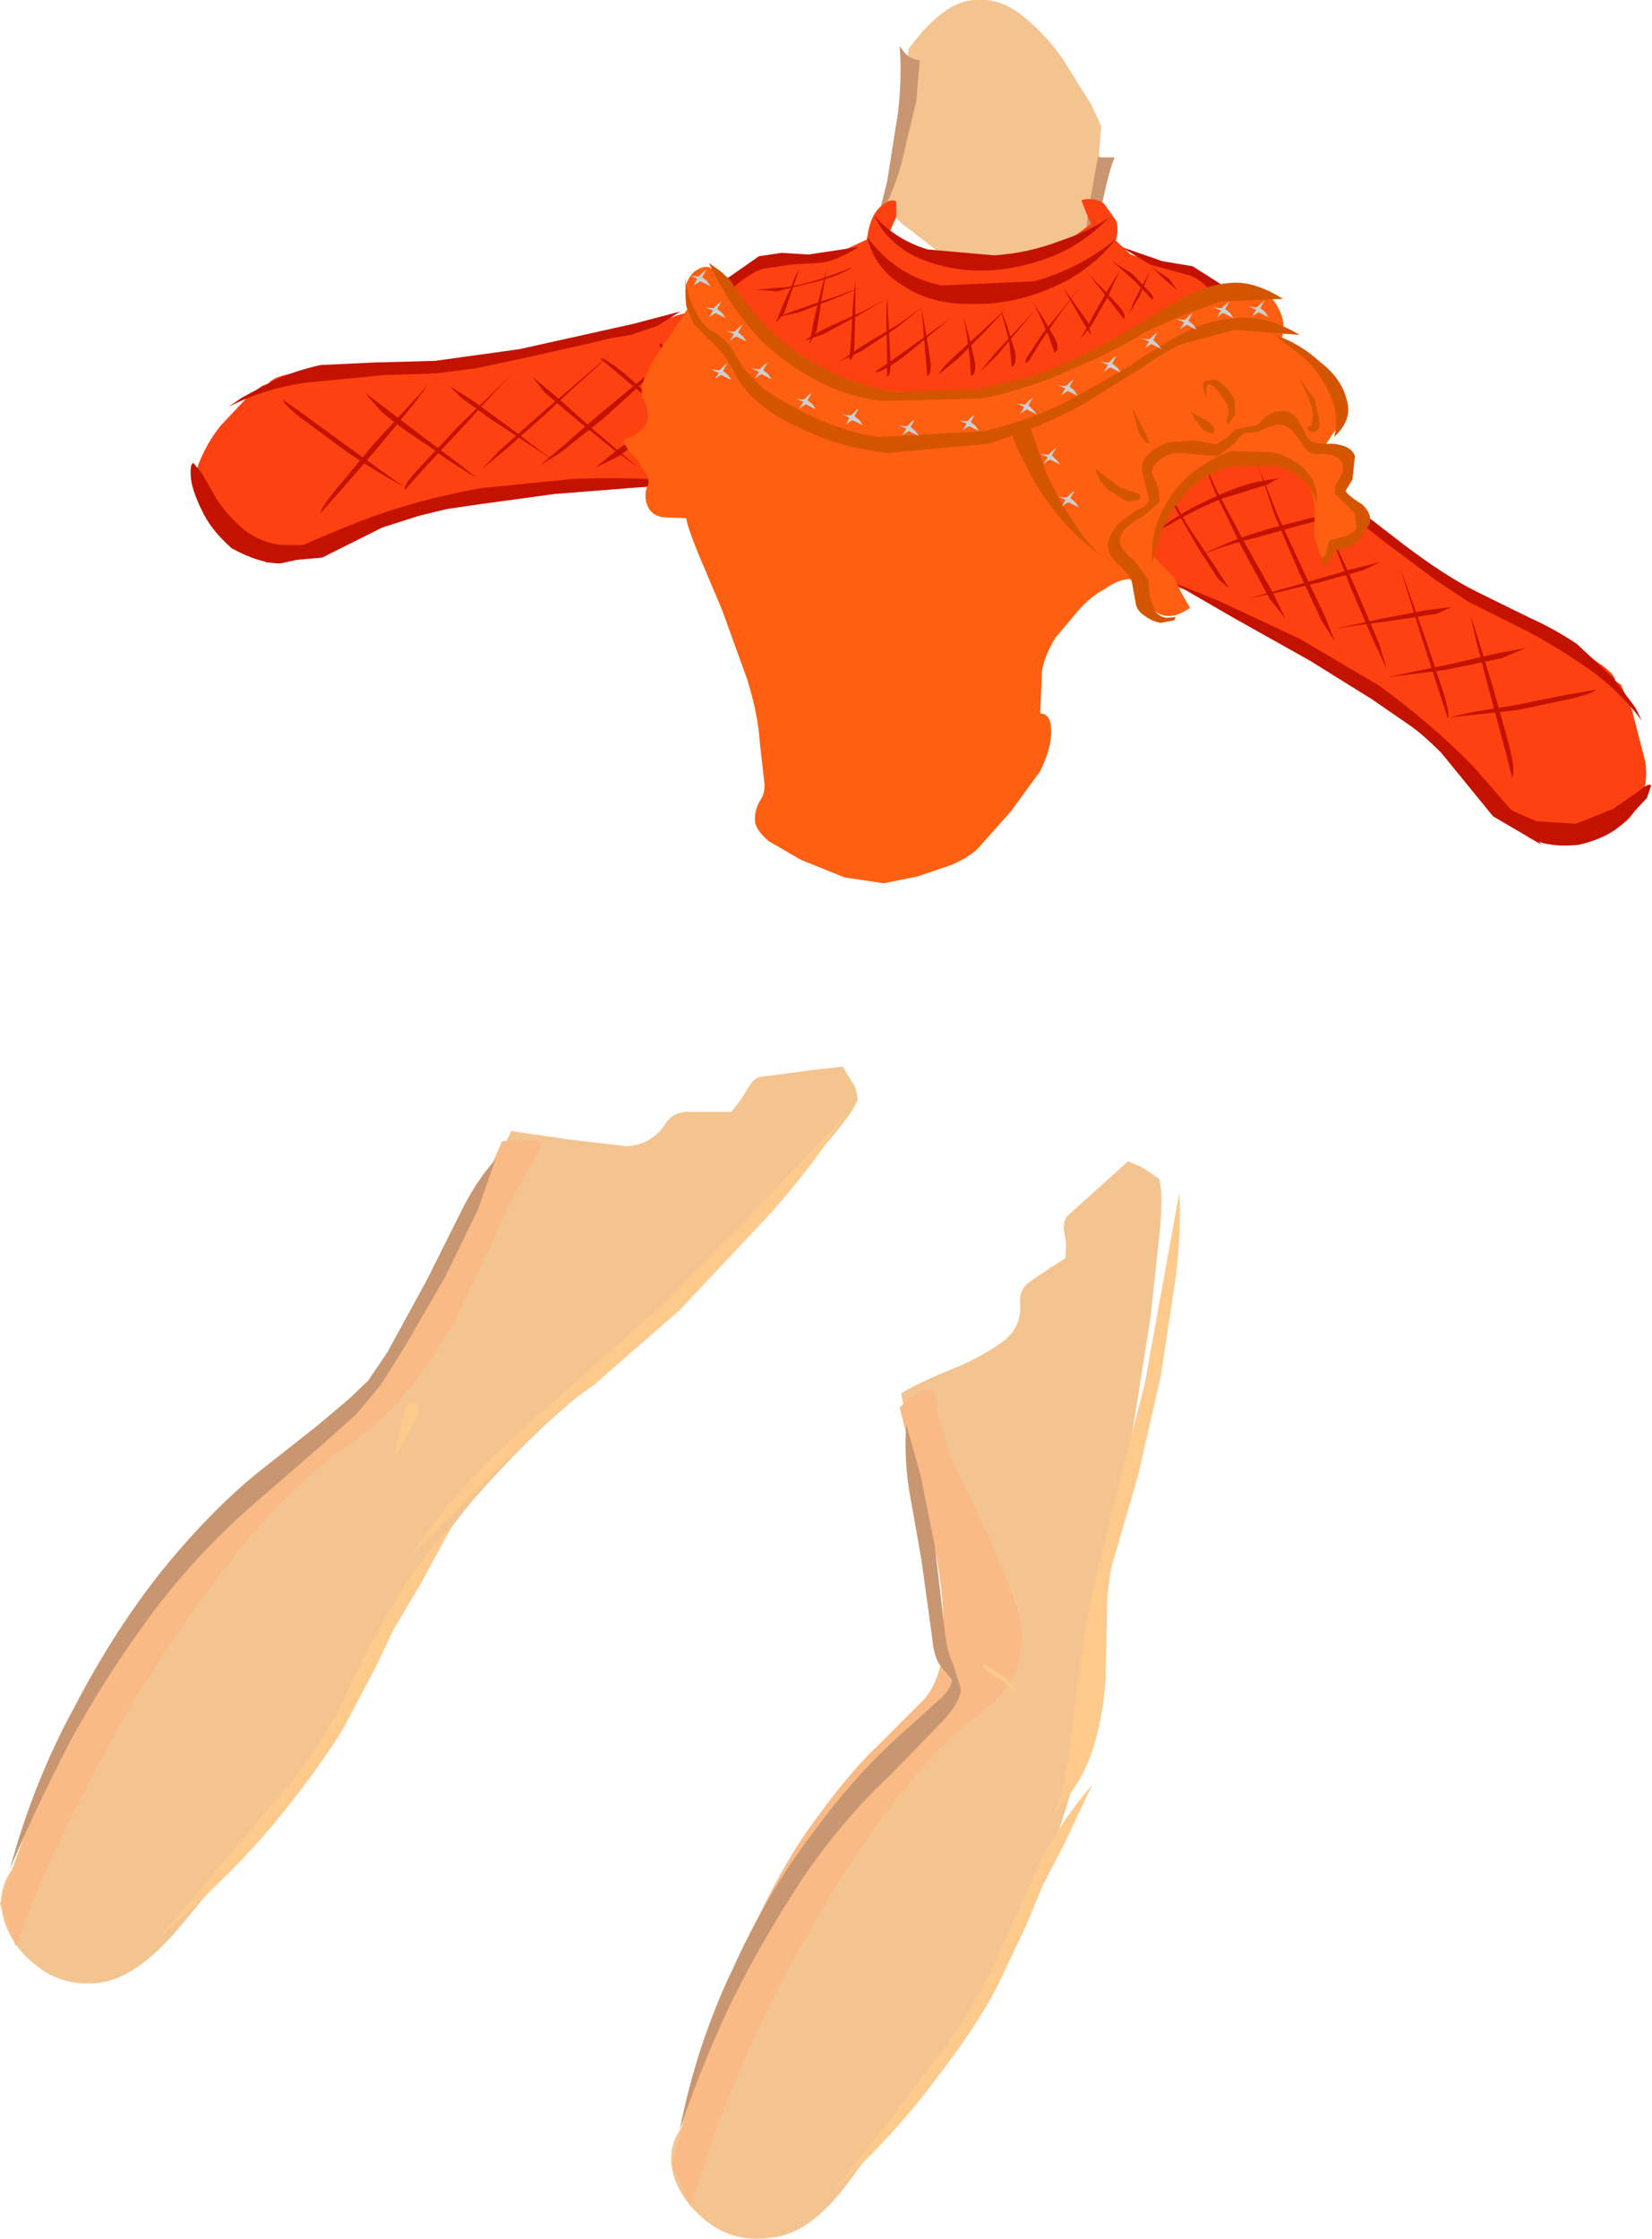 <?xml version="1.0" encoding="UTF-8" standalone="no"?>
<svg xmlns:xlink="http://www.w3.org/1999/xlink" height="133.7px" width="98.7px" xmlns="http://www.w3.org/2000/svg">
  <g transform="matrix(1.0, 0.0, 0.0, 1.0, -56.05, -46.7)">
    <path d="M103.45 70.35 Q103.75 71.55 103.35 72.8 102.85 74.05 102.0 74.9 101.2 75.8 100.35 75.9 L98.55 75.7 95.85 75.45 90.55 75.65 87.65 76.05 84.0 76.55 81.05 77.15 Q79.6 77.5 77.85 78.35 L74.35 79.55 70.7 79.25 Q68.55 78.15 68.0 76.95 67.5 75.7 67.9 74.45 68.4 73.15 69.25 72.1 L70.9 70.35 71.7 69.75 72.1 69.6 Q72.35 69.2 73.55 69.0 L76.5 68.8 80.0 68.75 83.05 68.55 87.2 67.95 91.8 67.0 94.85 66.2 Q96.0 65.65 97.0 65.4 L99.25 65.25 99.55 65.15 Q99.8 65.05 100.5 65.45 101.35 65.95 102.1 67.3 102.95 68.6 103.45 70.35" fill="#fe4110" fill-rule="evenodd" stroke="none"/>
    <path d="M101.8 70.35 L99.65 72.05 96.85 73.9 Q95.55 74.65 95.5 74.45 95.65 74.25 96.8 73.6 L99.25 72.05 101.8 70.35" fill="#c41200" fill-rule="evenodd" stroke="none"/>
    <path d="M100.45 67.85 L98.7 69.55 95.8 71.9 93.0 73.95 91.6 74.65 92.95 73.55 95.75 71.6 98.65 69.4 100.45 67.85" fill="#c41200" fill-rule="evenodd" stroke="none"/>
    <path d="M97.0 66.95 L94.85 69.2 92.1 71.7 89.5 73.75 88.3 74.5 89.5 73.5 91.85 71.45 94.7 69.1 97.0 66.95" fill="#c41200" fill-rule="evenodd" stroke="none"/>
    <path d="M101.1 73.85 Q99.3 71.05 98.0 69.7 L95.95 67.85 Q95.3 67.35 95.5 67.2 L96.7 68.1 98.9 70.3 Q100.1 71.75 101.1 73.85" fill="#c41200" fill-rule="evenodd" stroke="none"/>
    <path d="M98.05 73.65 L95.4 71.05 93.15 69.15 91.9 68.1 Q92.1 68.0 93.35 69.0 L96.0 71.35 98.05 73.65" fill="#c41200" fill-rule="evenodd" stroke="none"/>
    <path d="M94.15 74.6 L92.7 73.55 90.55 71.8 88.6 70.15 87.85 69.2 89.3 70.4 91.55 72.4 94.15 74.6" fill="#c41200" fill-rule="evenodd" stroke="none"/>
    <path d="M89.5 74.45 L87.6 73.2 85.4 71.75 83.6 70.45 82.9 69.75 84.25 70.6 86.45 72.2 88.5 73.75 89.5 74.45" fill="#c41200" fill-rule="evenodd" stroke="none"/>
    <path d="M84.55 75.25 Q83.15 74.45 81.6 73.3 79.9 72.2 78.85 71.3 L77.85 70.15 79.1 71.1 81.4 72.85 83.6 74.5 84.55 75.25" fill="#c41200" fill-rule="evenodd" stroke="none"/>
    <path d="M80.15 75.75 Q78.3 74.75 76.65 73.6 L73.95 71.6 Q72.9 70.75 73.0 70.6 L74.4 71.6 76.8 73.35 79.1 75.0 80.15 75.75" fill="#c41200" fill-rule="evenodd" stroke="none"/>
    <path d="M95.55 75.35 L98.75 75.5 94.3 75.8 89.2 76.2 84.8 76.8 82.75 77.1 81.1 77.5 78.9 78.2 75.3 80.0 71.9 80.3 Q74.35 79.1 77.65 77.8 80.9 76.55 84.8 75.85 L90.35 75.3 Q93.2 75.2 95.55 75.35" fill="#c41200" fill-rule="evenodd" stroke="none"/>
    <path d="M93.85 66.05 L96.7 65.3 95.35 66.15 93.75 66.7 92.55 66.9 90.85 67.3 87.75 68.0 84.45 68.7 82.1 69.0 79.0 69.1 74.35 69.55 Q71.85 69.9 69.7 71.0 L70.5 70.45 72.45 69.4 Q73.65 68.85 75.2 68.5 L78.4 68.35 82.05 68.25 87.1 67.55 93.85 66.05" fill="#c41200" fill-rule="evenodd" stroke="none"/>
    <path d="M92.55 67.8 L91.4 68.9 Q90.25 69.9 88.85 71.25 L86.2 73.6 84.85 74.7 85.9 73.6 88.55 71.25 91.3 68.9 92.55 67.8" fill="#c41200" fill-rule="evenodd" stroke="none"/>
    <path d="M86.75 68.95 L85.8 69.9 83.75 72.15 81.5 74.55 80.25 75.95 Q80.1 75.7 81.1 74.65 L83.35 72.25 85.7 69.95 86.75 68.95" fill="#c41200" fill-rule="evenodd" stroke="none"/>
    <path d="M81.65 69.65 L80.75 70.85 78.65 73.4 76.4 76.0 75.2 77.35 Q75.2 77.05 76.15 75.9 L78.35 73.25 80.65 70.75 81.65 69.65" fill="#c41200" fill-rule="evenodd" stroke="none"/>
    <path d="M74.7 79.25 L75.5 79.4 74.85 79.9 72.8 80.35 Q71.55 80.35 69.9 79.45 68.6 78.3 68.1 77.15 67.5 75.95 67.45 75.15 67.4 74.4 67.6 74.35 L68.1 74.95 69.05 76.6 Q69.65 77.5 70.7 78.4 71.8 79.15 72.85 79.25 L74.7 79.25" fill="#c41200" fill-rule="evenodd" stroke="none"/>
    <path d="M124.35 116.45 L125.3 117.1 Q125.55 117.95 125.35 120.15 L124.8 125.3 123.9 131.0 123.1 136.05 122.6 138.8 122.25 141.7 121.55 146.6 Q121.2 149.4 120.35 152.4 119.65 155.5 118.4 158.2 L115.05 164.95 112.55 169.2 109.95 172.7 106.65 177.15 Q104.55 179.95 102.4 180.3 100.2 180.7 98.6 179.6 96.95 178.45 96.35 176.8 95.8 175.1 96.75 173.8 97.85 169.05 100.1 164.9 102.2 160.7 104.85 157.25 107.5 153.75 110.0 151.15 L114.35 146.8 116.8 144.45 Q117.3 143.55 116.5 141.75 115.6 139.95 114.1 137.75 L111.35 133.5 Q110.05 131.4 109.9 129.9 111.2 129.15 112.85 128.5 114.6 127.8 115.85 126.9 117.1 126.05 117.0 124.55 116.9 123.8 117.5 123.3 L118.75 122.45 119.7 121.85 119.75 121.0 119.6 120.05 Q119.6 119.5 119.9 119.25 L121.45 117.85 123.45 116.05 124.35 116.45" fill="#f4c490" fill-rule="evenodd" stroke="none"/>
    <path d="M111.25 129.7 L111.9 129.75 Q112.1 131.9 113.0 134.05 L115.0 138.2 116.65 142.1 Q117.35 144.0 116.95 145.75 116.6 147.5 114.65 149.0 112.1 150.9 109.6 154.15 107.05 157.4 104.75 161.45 102.35 165.5 100.45 169.85 98.55 174.25 97.3 178.45 L97.05 177.9 96.6 176.8 96.2 176.05 Q98.3 168.15 100.45 163.2 102.6 158.25 104.75 155.4 106.8 152.55 108.5 150.95 L111.3 148.15 Q112.4 146.8 112.4 144.55 112.5 142.35 112.0 139.7 L110.8 134.75 109.8 130.75 110.3 130.3 111.25 129.7" fill="#f9ba85" fill-rule="evenodd" stroke="none"/>
    <path d="M110.2 131.8 L111.05 134.8 111.9 139.05 112.45 143.7 Q112.6 145.35 113.0 146.1 L113.45 147.55 Q113.5 148.15 112.55 149.3 L109.3 152.65 Q106.05 155.7 103.6 159.5 101.15 163.3 99.4 167.0 97.7 170.75 96.65 173.95 97.65 168.85 99.8 164.35 101.85 159.8 104.55 156.25 107.15 152.7 109.85 150.3 L112.4 148.0 Q113.0 147.3 112.9 147.0 L112.25 146.2 Q111.85 145.7 111.75 144.55 L111.1 139.85 110.35 135.6 Q110.05 133.5 110.2 131.8" fill="#c89670" fill-rule="evenodd" stroke="none"/>
    <path d="M116.95 147.9 L116.1 147.2 115.0 146.45 Q114.65 146.2 114.9 146.1 L116.05 146.85 116.95 147.9" fill="#feca8c" fill-rule="evenodd" stroke="none"/>
    <path d="M126.5 117.95 Q126.65 120.1 126.3 122.95 L125.4 128.9 124.05 134.8 122.7 139.45 Q122.15 141.05 122.2 142.95 L122.1 146.95 Q122.0 149.05 121.35 151.15 120.7 153.2 119.0 155.05 119.6 153.8 119.9 151.45 L120.55 146.5 Q120.9 143.85 121.4 141.4 L124.45 129.3 126.5 117.95" fill="#feca8c" fill-rule="evenodd" stroke="none"/>
    <path d="M117.4 161.6 L115.65 165.3 Q114.35 167.8 111.9 170.95 109.5 174.2 105.8 177.6 L109.1 173.45 112.8 168.55 Q114.55 166.0 115.6 163.65 L118.3 157.7 Q119.6 155.25 121.3 153.3 L119.65 156.8 118.35 159.3 117.4 161.6" fill="#feca8c" fill-rule="evenodd" stroke="none"/>
    <path d="M119.5 50.15 L121.25 52.95 121.85 54.25 121.1 62.85 Q120.2 64.4 118.8 64.5 117.3 64.65 115.6 63.9 113.9 63.15 112.45 62.0 L110.0 60.1 109.0 59.2 110.35 49.6 Q112.2 47.1 113.85 46.75 115.55 46.45 116.95 47.5 118.4 48.6 119.5 50.15" fill="#f4c490" fill-rule="evenodd" stroke="none"/>
    <path d="M109.8 49.45 L110.1 49.85 Q110.45 50.25 111.0 50.3 L110.8 52.7 109.9 56.5 Q109.3 58.55 108.4 60.1 L109.05 57.55 109.7 53.45 Q109.95 51.3 109.8 49.45" fill="#c89670" fill-rule="evenodd" stroke="none"/>
    <path d="M121.65 56.05 L121.85 56.1 122.65 56.1 Q122.3 56.85 121.8 59.35 L120.9 65.1 Q120.7 64.15 120.75 62.65 L121.05 59.4 121.65 56.05" fill="#c89670" fill-rule="evenodd" stroke="none"/>
    <path d="M145.75 83.25 L148.95 84.8 Q150.5 85.55 151.5 86.25 152.55 86.95 152.55 87.35 L152.9 87.6 153.55 89.1 154.35 92.2 Q154.6 93.95 153.6 95.3 152.7 96.65 149.75 96.65 147.8 96.6 146.35 95.45 L143.7 92.85 141.3 90.4 138.85 88.65 135.8 86.55 133.3 85.0 128.6 82.5 126.05 81.65 124.35 81.05 Q123.65 80.6 123.2 79.45 122.85 78.3 123.0 77.0 123.15 75.65 123.95 74.7 L126.45 72.5 Q127.75 71.6 128.65 71.55 L129.7 71.7 129.9 71.9 Q131.15 72.3 131.9 73.0 L133.5 74.6 135.85 76.65 139.6 79.45 143.1 81.85 145.75 83.25" fill="#fe4110" fill-rule="evenodd" stroke="none"/>
    <path d="M125.5 75.45 L127.05 78.15 128.65 80.55 129.5 81.85 128.85 81.3 127.65 79.45 126.35 77.2 125.5 75.45" fill="#c41200" fill-rule="evenodd" stroke="none"/>
    <path d="M127.75 73.75 L128.7 75.9 130.4 79.1 132.1 82.1 132.85 83.65 131.9 82.45 130.25 79.4 128.6 76.0 127.75 73.75" fill="#c41200" fill-rule="evenodd" stroke="none"/>
    <path d="M131.2 74.45 L132.35 77.4 133.9 80.75 135.25 83.6 135.8 85.0 135.0 83.75 133.65 80.85 132.2 77.45 131.2 74.45" fill="#c41200" fill-rule="evenodd" stroke="none"/>
    <path d="M124.55 78.85 Q126.4 77.4 128.05 76.65 129.8 75.8 131.05 75.5 L132.45 75.25 131.75 75.65 129.15 76.45 Q127.35 77.1 124.55 78.85" fill="#c41200" fill-rule="evenodd" stroke="none"/>
    <path d="M127.45 80.0 L129.45 79.1 Q130.7 78.6 132.0 78.25 L134.3 77.65 Q135.25 77.5 135.35 77.65 L133.8 78.05 130.95 78.85 Q129.2 79.25 127.45 80.0" fill="#c41200" fill-rule="evenodd" stroke="none"/>
    <path d="M130.6 82.45 L133.85 81.55 136.8 80.7 138.55 80.25 137.5 80.75 135.0 81.45 132.3 82.1 130.6 82.45" fill="#c41200" fill-rule="evenodd" stroke="none"/>
    <path d="M141.9 83.35 L139.7 83.7 137.1 84.05 135.85 84.25 136.05 84.2 138.6 83.65 141.2 83.15 142.8 82.95 141.9 83.35" fill="#c41200" fill-rule="evenodd" stroke="none"/>
    <path d="M138.95 87.15 L140.1 86.9 142.75 86.35 145.6 85.7 147.2 85.4 145.8 86.0 142.45 86.7 138.95 87.15" fill="#c41200" fill-rule="evenodd" stroke="none"/>
    <path d="M142.65 89.55 L143.9 89.25 146.65 88.8 149.6 88.2 151.35 87.9 Q151.4 88.05 150.05 88.4 L146.75 89.1 142.65 89.55" fill="#c41200" fill-rule="evenodd" stroke="none"/>
    <path d="M148.15 97.15 L145.25 95.45 142.15 91.65 Q141.05 90.55 140.25 90.0 L138.0 88.45 134.3 86.15 129.75 83.6 125.95 81.4 128.9 82.6 133.7 84.85 138.45 87.65 Q141.6 89.95 144.05 92.45 L148.15 97.15" fill="#c41200" fill-rule="evenodd" stroke="none"/>
    <path d="M154.15 89.75 Q152.7 87.8 150.6 86.4 148.55 85.0 146.6 84.05 L143.8 82.65 141.9 81.4 139.15 79.35 136.65 77.4 135.3 76.35 134.3 75.6 133.1 74.45 132.2 73.1 134.45 75.0 139.95 79.25 Q142.4 81.1 144.2 82.0 L147.45 83.6 Q148.9 84.25 150.25 85.15 L152.4 87.15 153.75 88.95 154.15 89.75" fill="#c41200" fill-rule="evenodd" stroke="none"/>
    <path d="M134.9 77.05 L135.55 78.55 137.05 81.85 138.45 85.15 138.9 86.65 138.15 85.05 136.75 81.8 135.5 78.5 134.9 77.05" fill="#c41200" fill-rule="evenodd" stroke="none"/>
    <path d="M141.25 84.95 L142.3 88.1 Q142.7 89.4 142.55 89.6 L141.95 87.75 140.95 84.65 140.05 81.75 139.7 80.6 140.15 81.85 141.25 84.95" fill="#c41200" fill-rule="evenodd" stroke="none"/>
    <path d="M143.9 83.4 L144.35 84.8 145.35 88.1 146.25 91.35 Q146.6 92.85 146.4 93.15 L145.95 91.4 145.05 88.05 144.2 84.8 143.9 83.4" fill="#c41200" fill-rule="evenodd" stroke="none"/>
    <path d="M154.45 94.35 L153.05 95.85 Q152.1 96.75 150.4 97.15 148.6 97.35 147.45 96.75 L145.75 95.5 Q145.25 94.85 145.45 94.75 145.55 94.6 146.15 95.0 L147.85 95.75 150.2 95.9 152.45 95.0 153.95 93.95 Q154.55 93.45 154.7 93.6 L154.45 94.35" fill="#c41200" fill-rule="evenodd" stroke="none"/>
    <path d="M106.4 110.4 L106.9 111.25 Q107.2 111.55 107.3 112.35 107.05 113.1 105.5 114.9 L101.95 118.85 97.7 123.2 93.95 126.8 91.9 128.9 88.95 131.5 Q86.85 133.4 84.3 136.3 81.85 139.25 79.8 142.85 L75.95 149.7 73.15 153.95 70.35 157.5 66.65 161.95 Q64.25 164.75 62.1 165.1 59.9 165.4 58.3 164.15 56.75 163.0 56.25 161.25 55.8 159.5 56.9 158.2 58.35 153.3 60.8 149.1 63.3 144.85 66.25 141.4 69.1 137.9 71.85 135.3 74.6 132.65 76.55 131.0 L79.2 128.55 80.85 125.9 82.9 121.85 84.9 117.65 86.6 114.25 90.0 114.75 93.45 115.15 Q95.0 115.1 95.85 113.75 96.25 113.15 97.05 113.1 L98.6 113.1 99.75 113.1 100.3 112.4 100.85 111.5 Q101.1 111.1 101.5 111.0 L102.75 110.85 104.6 110.6 106.4 110.4" fill="#f4c490" fill-rule="evenodd" stroke="none"/>
    <path d="M87.9 114.8 Q88.45 114.85 88.35 115.25 86.95 117.6 85.85 120.0 L83.65 124.75 Q82.5 127.05 80.85 129.2 79.25 131.35 76.6 133.2 73.9 135.1 71.1 138.35 68.35 141.65 65.65 145.7 63.0 149.8 60.8 154.25 58.5 158.7 57.0 162.95 L56.8 162.4 56.4 161.25 56.05 160.4 Q58.8 152.35 62.05 146.9 65.35 141.5 68.65 138.05 71.85 134.7 74.45 132.65 L78.3 129.4 Q79.95 127.65 81.4 125.0 L83.95 119.65 86.05 114.85 86.7 114.85 87.9 114.8" fill="#f9ba85" fill-rule="evenodd" stroke="none"/>
    <path d="M81.55 123.15 L83.55 119.15 Q84.45 117.3 85.65 115.95 L84.6 118.95 82.65 122.95 80.25 127.1 78.8 129.4 77.35 131.15 75.05 133.2 70.95 136.75 Q67.4 139.9 64.7 143.65 61.95 147.45 59.95 151.25 58.0 155.1 56.65 158.3 58.05 153.1 60.55 148.55 62.95 143.95 65.85 140.35 68.85 136.7 71.7 134.45 L75.0 131.85 76.9 130.25 78.05 129.15 79.2 127.45 81.55 123.15" fill="#c89670" fill-rule="evenodd" stroke="none"/>
    <path d="M79.6 133.7 L80.1 131.35 Q80.4 130.25 80.9 130.5 81.25 130.7 80.9 131.35 L80.2 132.75 79.6 133.7" fill="#feca8c" fill-rule="evenodd" stroke="none"/>
    <path d="M106.4 113.5 Q104.85 116.0 102.15 119.1 L96.65 124.95 91.55 129.4 Q89.75 130.65 88.2 132.05 L84.85 135.35 80.65 139.6 Q81.8 137.7 84.05 135.2 86.3 132.8 89.25 130.3 L95.65 124.6 101.15 119.0 106.4 113.5" fill="#feca8c" fill-rule="evenodd" stroke="none"/>
    <path d="M72.35 155.7 Q69.65 158.9 65.65 162.3 L69.25 158.1 73.35 153.25 Q75.35 150.7 76.55 148.3 78.2 144.7 79.7 142.25 81.15 139.75 83.05 137.85 L81.15 141.35 79.6 143.95 78.5 146.25 76.55 149.95 Q74.95 152.55 72.35 155.7" fill="#feca8c" fill-rule="evenodd" stroke="none"/>
    <path d="M128.6 64.2 L127.3 64.7 124.6 65.95 122.5 67.2 Q118.3 69.5 114.85 70.05 L108.85 70.25 105.6 69.8 Q104.25 69.55 103.05 68.4 L100.85 65.95 99.4 63.6 Q100.7 62.5 101.65 62.35 L103.8 62.15 105.9 61.9 107.85 61.0 Q108.0 59.6 108.7 59.0 109.3 58.5 109.6 58.75 L109.6 59.65 109.2 60.55 Q109.5 61.25 111.05 61.75 L114.75 62.35 117.5 62.05 119.85 61.1 121.25 60.05 121.1 59.8 120.65 58.65 Q121.4 58.45 122.0 58.85 L122.75 59.9 Q122.9 60.55 122.7 61.05 L123.6 61.9 125.05 62.35 126.95 62.7 Q128.0 63.1 128.6 64.2" fill="#fe4110" fill-rule="evenodd" stroke="none"/>
    <path d="M130.55 63.85 Q131.85 64.0 132.4 65.05 132.95 66.05 132.6 66.95 133.35 67.3 134.1 68.1 L135.45 69.8 Q136.05 70.7 136.1 71.25 136.15 72.1 135.75 72.5 L135.15 73.4 Q136.45 73.6 136.6 74.05 L136.45 75.05 Q136.25 75.6 136.4 76.05 136.5 76.45 137.15 76.85 137.55 77.1 137.5 77.6 L137.15 78.5 Q136.8 78.9 136.45 78.95 135.9 78.95 135.65 79.3 L135.2 80.25 134.9 79.8 134.55 78.7 Q134.7 76.8 134.4 76.0 134.0 75.15 133.45 74.8 L132.3 74.15 129.95 74.05 Q128.5 74.35 127.25 75.25 126.55 75.7 125.9 76.95 L124.9 79.85 126.2 81.2 126.65 82.15 127.15 83.0 Q126.15 83.7 125.4 83.4 124.7 83.1 124.3 82.4 L123.8 81.3 Q123.0 81.2 122.1 81.85 121.15 82.35 120.4 83.25 L119.1 84.8 Q118.45 85.85 118.3 86.8 L118.2 89.3 Q118.85 89.35 118.85 90.3 118.9 91.3 118.2 92.75 L116.45 95.15 114.45 97.4 Q113.85 97.95 112.9 98.35 L110.85 99.05 108.85 99.45 106.5 99.1 103.9 98.05 102.0 96.95 Q101.15 96.25 101.15 95.65 101.15 95.0 101.5 94.45 101.8 94.0 101.7 93.3 L101.45 91.1 Q101.35 89.4 100.7 87.3 L99.2 83.15 97.7 79.6 Q97.1 78.1 97.05 77.65 L95.75 77.6 Q95.05 77.55 94.75 76.95 94.5 76.35 94.7 75.8 94.9 75.5 94.7 75.1 L94.25 74.35 94.0 74.0 93.7 73.75 93.35 73.2 Q93.2 72.95 93.55 72.85 94.15 72.7 94.6 72.1 94.95 71.5 94.5 70.55 94.2 69.9 94.75 68.85 95.25 67.85 96.05 66.8 L97.15 65.1 Q97.0 64.95 97.0 64.2 96.95 63.5 97.5 62.95 98.1 62.5 98.5 62.7 98.95 62.95 99.25 63.5 L100.0 64.75 101.5 66.8 Q102.4 67.85 104.25 68.95 105.55 69.6 107.35 69.9 L111.25 70.2 115.15 69.9 Q117.85 69.45 119.85 68.55 L123.3 66.75 Q124.25 66.15 125.65 65.45 127.05 64.75 128.4 64.3 L130.55 63.85" fill="#fe5f10" fill-rule="evenodd" stroke="none"/>
    <path d="M122.3 59.7 Q120.55 61.5 118.4 62.2 116.2 62.95 114.1 62.85 112.0 62.7 110.4 61.85 108.9 60.95 108.3 59.6 109.6 61.05 111.5 61.6 L115.45 61.95 Q117.55 61.8 119.35 61.1 121.15 60.5 122.3 59.7" fill="#c41200" fill-rule="evenodd" stroke="none"/>
    <path d="M122.75 60.95 Q121.15 62.95 118.85 63.9 116.55 64.9 114.15 64.85 111.8 64.9 110.15 63.85 108.35 62.85 107.85 60.85 109.6 63.2 112.3 63.75 L117.85 63.5 Q120.65 62.7 122.75 60.95" fill="#c41200" fill-rule="evenodd" stroke="none"/>
    <path d="M129.35 63.9 L129.05 64.05 128.35 64.15 Q127.95 63.4 126.95 63.1 L124.75 62.5 123.05 61.45 125.5 62.3 127.3 62.6 129.35 63.9" fill="#c41200" fill-rule="evenodd" stroke="none"/>
    <path d="M107.35 61.45 Q106.0 62.3 105.05 62.4 L103.3 62.5 101.65 62.75 Q100.8 63.0 99.55 64.15 L99.35 63.7 99.25 63.5 101.4 62.0 102.75 61.8 104.35 61.9 107.35 61.45" fill="#c41200" fill-rule="evenodd" stroke="none"/>
    <path d="M132.7 64.55 L129.05 64.7 Q126.95 65.35 124.45 66.55 122.7 67.65 120.2 68.7 117.65 69.9 114.7 70.5 L108.75 70.65 Q105.75 70.3 103.05 68.3 100.35 66.45 98.4 62.4 L99.1 62.9 99.65 63.4 Q101.8 66.7 104.45 68.25 107.1 69.8 109.7 70.1 L114.45 69.95 117.75 69.15 Q120.7 68.05 122.8 66.8 L126.5 64.6 Q128.1 63.7 129.55 63.6 130.95 63.45 132.7 64.55" fill="#d45500" fill-rule="evenodd" stroke="none"/>
    <path d="M129.8 66.4 L126.65 67.25 Q125.7 67.65 124.3 68.65 L120.65 70.9 Q118.4 72.15 115.1 73.2 L109.1 73.75 Q106.4 73.45 104.5 72.55 102.6 71.75 101.75 71.05 100.4 70.0 99.9 68.9 99.3 67.75 98.4 66.95 L97.5 66.05 97.05 65.0 97.0 63.2 Q97.05 64.2 97.55 65.2 98.05 66.2 98.65 66.5 99.35 66.9 99.75 67.5 L100.55 68.8 101.65 69.9 Q105.2 72.3 108.55 72.8 L114.85 72.45 Q117.75 71.75 119.95 70.6 L123.4 68.65 Q124.9 67.6 126.55 66.7 128.15 65.8 129.95 65.7 131.7 65.5 133.7 66.7 L129.8 66.4" fill="#d45500" fill-rule="evenodd" stroke="none"/>
    <path d="M135.75 72.8 Q136.1 71.6 135.55 70.35 135.0 69.1 134.05 68.15 L132.2 66.7 Q133.7 67.2 134.9 68.3 136.2 69.3 136.5 70.55 136.9 71.75 135.75 72.8" fill="#d45500" fill-rule="evenodd" stroke="none"/>
    <path d="M133.65 69.25 L134.6 70.55 134.9 71.95 Q134.9 72.55 134.35 72.5 L134.1 72.25 134.4 72.1 134.5 71.55 Q134.55 71.0 133.65 69.25" fill="#d45500" fill-rule="evenodd" stroke="none"/>
    <path d="M128.1 69.9 L128.15 70.5 Q127.75 69.65 128.05 69.45 L128.65 69.35 Q129.25 69.6 129.8 70.55 L129.85 71.4 129.45 72.05 129.35 71.95 129.35 71.7 129.45 71.45 129.4 70.9 128.8 70.0 Q128.4 69.6 128.2 69.65 L128.1 69.9" fill="#d45500" fill-rule="evenodd" stroke="none"/>
    <path d="M127.2 71.3 L128.2 71.85 Q128.75 72.25 128.55 72.6 L128.0 72.45 127.45 71.75 127.2 71.3" fill="#d45500" fill-rule="evenodd" stroke="none"/>
    <path d="M123.7 71.05 L124.45 72.5 124.75 73.2 Q124.45 73.2 124.05 72.45 L123.7 71.05" fill="#d45500" fill-rule="evenodd" stroke="none"/>
    <path d="M121.5 74.7 L122.95 75.8 123.95 76.15 Q124.25 76.25 124.15 76.55 L123.4 76.65 122.25 75.95 Q121.7 75.45 121.5 74.7" fill="#d45500" fill-rule="evenodd" stroke="none"/>
    <path d="M118.55 74.9 Q119.25 76.5 120.3 78.05 121.15 79.4 122.15 80.1 120.45 78.95 119.2 77.4 118.0 75.9 117.35 74.5 116.6 73.15 116.5 72.45 L117.1 72.1 117.5 71.95 118.55 74.9" fill="#d45500" fill-rule="evenodd" stroke="none"/>
    <path d="M136.5 76.85 L135.85 76.25 Q135.65 75.95 136.0 75.4 136.45 74.8 136.2 74.3 136.0 73.85 135.1 73.8 134.4 73.9 134.1 73.55 L133.3 72.45 Q132.85 72.05 132.45 72.05 L131.8 72.2 131.2 72.5 130.6 72.55 Q130.25 72.5 129.85 73.15 L128.8 73.95 127.1 73.8 Q126.0 73.6 125.35 74.15 124.7 74.7 124.95 75.15 L125.25 75.8 125.35 76.65 124.4 77.5 Q123.25 78.1 123.0 78.7 122.75 79.35 123.8 80.15 L124.65 81.3 124.75 82.35 125.05 83.2 Q125.35 83.55 125.75 83.6 L126.3 83.55 126.2 83.75 125.4 83.9 Q124.85 83.8 124.4 83.45 123.95 83.15 123.9 82.7 L123.7 81.6 Q123.65 81.1 122.75 80.3 122.15 79.7 122.25 79.1 122.4 78.5 122.9 77.95 L123.9 77.2 Q124.7 76.9 124.7 76.55 L124.35 75.1 Q124.1 74.4 124.6 73.9 125.1 73.35 125.95 73.1 L127.5 73.0 128.7 73.25 129.35 72.85 129.85 72.35 130.55 72.2 131.15 72.1 131.6 71.65 Q131.95 71.3 132.6 71.25 133.25 71.2 133.65 71.85 L134.2 72.9 Q134.45 73.25 135.65 73.2 136.8 73.3 137.0 73.95 L136.85 75.35 136.45 76.0 Q136.45 76.2 137.4 76.8 138.0 77.3 137.9 77.95 L137.2 79.0 Q136.7 79.45 136.2 79.5 135.75 79.5 135.65 79.85 L135.2 80.65 135.0 80.05 135.3 79.8 135.35 79.45 135.45 79.0 136.3 78.75 Q136.95 78.6 137.1 78.2 L137.0 77.4 136.5 76.85" fill="#d45500" fill-rule="evenodd" stroke="none"/>
    <path d="M134.7 76.8 Q134.65 76.2 134.05 75.5 133.4 74.85 132.25 74.5 L129.55 74.55 Q128.0 75.0 127.05 76.0 126.1 76.95 125.6 78.1 125.1 79.25 124.9 80.35 124.75 78.75 125.45 77.3 126.1 75.9 127.25 74.95 128.5 74.0 129.6 73.65 L132.05 73.7 Q133.3 74.0 134.05 74.8 134.85 75.6 134.7 76.8" fill="#d45500" fill-rule="evenodd" stroke="none"/>
    <path d="M131.6 64.65 L131.35 65.1 131.65 65.35 131.85 65.65 131.25 65.35 131.0 65.5 130.85 65.6 131.1 65.2 130.75 65.05 130.6 65.0 131.0 65.05 131.15 65.05 131.4 64.8 131.6 64.65" fill="#cdcfd0" fill-rule="evenodd" stroke="none"/>
    <path d="M129.5 64.7 L129.25 65.15 129.55 65.4 129.75 65.7 129.15 65.4 Q128.9 65.5 128.9 65.55 L128.75 65.65 129.0 65.25 128.65 65.1 128.5 65.05 128.85 65.1 129.05 65.1 129.3 64.85 129.5 64.7" fill="#cdcfd0" fill-rule="evenodd" stroke="none"/>
    <path d="M127.3 65.4 L127.05 65.85 127.35 66.1 127.55 66.4 126.95 66.1 126.7 66.25 126.55 66.35 126.8 65.95 126.45 65.8 126.3 65.75 126.65 65.8 126.85 65.8 127.1 65.55 127.3 65.4" fill="#cdcfd0" fill-rule="evenodd" stroke="none"/>
    <path d="M125.2 66.55 L124.95 67.0 125.25 67.3 125.45 67.55 124.85 67.25 Q124.65 67.35 124.6 67.4 L124.45 67.5 124.7 67.1 124.35 66.95 124.2 66.9 124.55 66.95 124.75 66.95 125.0 66.7 125.2 66.55" fill="#cdcfd0" fill-rule="evenodd" stroke="none"/>
    <path d="M122.75 67.95 L122.5 68.4 122.8 68.65 123.0 68.95 122.4 68.65 Q122.15 68.75 122.15 68.8 L122.0 68.9 122.25 68.5 121.9 68.35 121.75 68.3 122.15 68.35 122.3 68.35 122.55 68.1 122.75 67.95" fill="#cdcfd0" fill-rule="evenodd" stroke="none"/>
    <path d="M120.2 69.35 L119.95 69.8 Q120.2 69.95 120.25 70.05 L120.45 70.35 119.85 70.05 119.6 70.2 119.45 70.3 119.7 69.9 119.35 69.75 119.2 69.7 119.55 69.75 119.75 69.75 120.0 69.5 120.2 69.35" fill="#cdcfd0" fill-rule="evenodd" stroke="none"/>
    <path d="M117.75 70.45 L117.5 70.9 117.8 71.2 118.0 71.45 117.4 71.15 117.15 71.3 117.0 71.4 117.25 71.0 116.9 70.85 116.75 70.8 117.15 70.85 117.3 70.85 117.55 70.6 117.75 70.45" fill="#cdcfd0" fill-rule="evenodd" stroke="none"/>
    <path d="M114.3 71.45 L114.05 71.9 114.35 72.15 114.55 72.45 113.95 72.15 113.7 72.3 113.55 72.4 113.8 72.0 113.45 71.85 113.3 71.8 113.65 71.85 113.85 71.85 114.1 71.6 114.3 71.45" fill="#cdcfd0" fill-rule="evenodd" stroke="none"/>
    <path d="M120.25 76.0 L120.0 76.45 120.3 76.7 120.5 77.0 119.9 76.7 Q119.65 76.8 119.65 76.85 L119.5 76.95 119.7 76.55 119.4 76.4 119.25 76.35 119.6 76.4 119.8 76.4 120.05 76.15 120.25 76.0" fill="#cdcfd0" fill-rule="evenodd" stroke="none"/>
    <path d="M119.15 73.45 L118.9 73.9 119.2 74.2 119.4 74.45 118.8 74.15 Q118.55 74.25 118.55 74.3 L118.4 74.4 118.65 74.0 118.3 73.85 118.15 73.8 118.5 73.85 118.7 73.85 118.95 73.6 119.15 73.45" fill="#cdcfd0" fill-rule="evenodd" stroke="none"/>
    <path d="M99.5 68.4 L99.25 68.85 99.55 69.1 99.75 69.4 99.15 69.1 Q98.9 69.2 98.9 69.25 L98.75 69.35 99.0 68.95 Q98.85 68.95 98.65 68.8 L98.5 68.75 98.85 68.8 99.05 68.8 99.3 68.55 99.5 68.4" fill="#cdcfd0" fill-rule="evenodd" stroke="none"/>
    <path d="M110.7 71.75 L110.45 72.2 110.75 72.45 110.95 72.75 110.35 72.45 110.1 72.6 109.95 72.7 110.2 72.3 109.85 72.15 109.7 72.1 110.05 72.15 110.25 72.15 110.5 71.9 110.7 71.75" fill="#cdcfd0" fill-rule="evenodd" stroke="none"/>
    <path d="M107.35 71.1 L107.1 71.55 107.4 71.8 107.6 72.1 107.0 71.8 Q106.75 71.9 106.75 71.95 L106.6 72.05 106.8 71.65 106.5 71.5 106.35 71.45 106.7 71.5 106.9 71.5 107.15 71.25 107.35 71.1" fill="#cdcfd0" fill-rule="evenodd" stroke="none"/>
    <path d="M104.55 70.15 L104.3 70.6 104.6 70.85 104.8 71.15 104.2 70.85 103.95 71.0 103.8 71.1 104.05 70.7 103.7 70.55 103.55 70.5 103.9 70.55 104.1 70.55 104.35 70.3 104.55 70.15" fill="#cdcfd0" fill-rule="evenodd" stroke="none"/>
    <path d="M101.9 68.35 L101.65 68.8 101.95 69.05 102.15 69.35 101.55 69.05 Q101.35 69.15 101.3 69.2 L101.15 69.3 101.4 68.9 101.05 68.75 100.9 68.7 101.3 68.75 101.45 68.75 101.7 68.5 101.9 68.35" fill="#cdcfd0" fill-rule="evenodd" stroke="none"/>
    <path d="M100.4 66.1 L100.15 66.55 100.45 66.8 100.65 67.1 100.05 66.8 Q99.8 66.9 99.8 66.95 L99.65 67.05 99.9 66.65 99.55 66.5 99.4 66.45 99.75 66.5 99.95 66.5 100.2 66.25 100.4 66.1" fill="#cdcfd0" fill-rule="evenodd" stroke="none"/>
    <path d="M99.15 64.7 L98.9 65.15 99.2 65.4 99.4 65.7 98.8 65.4 98.55 65.55 98.4 65.65 98.65 65.25 98.3 65.1 98.15 65.05 98.5 65.1 98.7 65.1 98.95 64.85 99.15 64.7" fill="#cdcfd0" fill-rule="evenodd" stroke="none"/>
    <path d="M98.25 62.8 L98.0 63.25 98.3 63.5 98.5 63.8 97.9 63.5 97.65 63.65 97.5 63.75 97.7 63.35 97.4 63.2 97.25 63.15 97.6 63.2 97.8 63.2 98.05 62.95 98.25 62.8" fill="#cdcfd0" fill-rule="evenodd" stroke="none"/>
    <path d="M124.85 62.65 L125.9 63.35 126.4 64.05 125.65 63.4 124.85 62.65" fill="#c41200" fill-rule="evenodd" stroke="none"/>
    <path d="M122.5 62.3 L123.7 63.05 124.65 64.05 Q125.05 64.45 124.9 64.6 L123.85 63.5 122.5 62.3" fill="#c41200" fill-rule="evenodd" stroke="none"/>
    <path d="M121.1 63.1 L122.0 64.0 123.0 65.1 Q123.35 65.55 123.2 65.75 L122.65 65.05 121.75 63.9 121.1 63.1" fill="#c41200" fill-rule="evenodd" stroke="none"/>
    <path d="M119.55 63.85 L120.2 64.75 121.05 65.95 121.25 66.75 120.7 65.85 119.95 64.55 119.55 63.85" fill="#c41200" fill-rule="evenodd" stroke="none"/>
    <path d="M117.75 64.75 L118.35 65.65 119.1 66.95 Q119.4 67.6 119.05 67.75 L118.7 66.75 118.1 65.4 117.75 64.75" fill="#c41200" fill-rule="evenodd" stroke="none"/>
    <path d="M115.8 65.05 L116.25 66.25 116.7 67.75 Q116.8 68.5 116.5 68.6 L116.35 67.1 115.8 65.05" fill="#c41200" fill-rule="evenodd" stroke="none"/>
    <path d="M113.6 65.55 L113.95 66.8 114.3 68.35 Q114.4 69.05 114.05 69.15 L114.0 68.15 113.8 66.6 113.6 65.55" fill="#c41200" fill-rule="evenodd" stroke="none"/>
    <path d="M111.1 65.05 L111.4 66.75 111.65 68.35 Q111.7 69.1 111.45 69.15 L111.35 68.0 111.2 66.2 111.1 65.05" fill="#c41200" fill-rule="evenodd" stroke="none"/>
    <path d="M109.05 64.35 L109.15 66.2 109.25 68.2 Q109.3 69.1 109.05 69.2 L109.05 67.85 109.0 65.8 109.05 64.35" fill="#c41200" fill-rule="evenodd" stroke="none"/>
    <path d="M107.15 63.4 L107.15 65.25 107.1 67.3 Q107.05 68.2 106.8 68.2 L106.9 66.9 107.0 64.95 107.15 63.4" fill="#c41200" fill-rule="evenodd" stroke="none"/>
    <path d="M105.45 62.75 L105.15 64.5 104.85 66.45 104.4 67.25 104.65 65.95 105.1 64.05 105.45 62.75" fill="#c41200" fill-rule="evenodd" stroke="none"/>
    <path d="M103.8 62.8 L103.4 63.95 102.9 65.4 102.4 66.0 102.75 65.1 103.35 63.75 Q103.6 63.05 103.8 62.8" fill="#c41200" fill-rule="evenodd" stroke="none"/>
    <path d="M102.0 62.95 L101.6 63.65 101.15 64.5 100.8 64.7 101.35 63.8 Q101.7 63.2 102.0 62.95" fill="#fe4110" fill-rule="evenodd" stroke="none"/>
    <path d="M124.8 62.85 L124.1 64.45 123.5 65.45 123.8 64.7 124.4 63.55 124.8 62.85" fill="#c41200" fill-rule="evenodd" stroke="none"/>
    <path d="M122.95 62.85 L122.25 64.4 121.25 66.15 120.6 66.95 121.25 65.75 122.3 63.9 122.95 62.85" fill="#c41200" fill-rule="evenodd" stroke="none"/>
    <path d="M118.2 67.15 L117.55 68.2 117.4 68.35 Q117.25 68.45 117.4 68.05 L118.35 66.6 120.6 63.85 119.55 65.2 118.2 67.15" fill="#c41200" fill-rule="evenodd" stroke="none"/>
    <path d="M117.85 65.25 L117.2 66.05 115.55 68.0 114.55 68.95 115.5 67.8 117.4 65.75 117.85 65.25" fill="#c41200" fill-rule="evenodd" stroke="none"/>
    <path d="M116.15 65.15 L114.9 66.5 113.25 68.15 112.15 69.05 Q112.2 68.8 113.0 68.05 L114.8 66.4 116.15 65.15" fill="#c41200" fill-rule="evenodd" stroke="none"/>
    <path d="M112.9 65.65 L110.05 68.0 Q108.6 69.05 108.35 68.9 L109.65 68.0 111.8 66.45 112.9 65.65" fill="#c41200" fill-rule="evenodd" stroke="none"/>
    <path d="M111.15 65.05 L109.65 66.25 107.55 67.65 106.2 68.3 107.5 67.4 109.75 66.05 111.15 65.05" fill="#c41200" fill-rule="evenodd" stroke="none"/>
    <path d="M109.0 64.55 L107.4 65.5 105.25 66.65 104.15 67.05 Q104.3 66.85 105.4 66.3 L107.7 65.25 109.0 64.55" fill="#c41200" fill-rule="evenodd" stroke="none"/>
    <path d="M107.5 63.85 L106.25 64.4 103.8 65.35 102.45 65.65 103.8 65.15 106.15 64.35 107.5 63.85" fill="#c41200" fill-rule="evenodd" stroke="none"/>
    <path d="M107.0 62.65 Q106.25 63.15 104.9 63.5 L102.45 64.1 101.2 64.0 103.0 63.85 Q104.55 63.65 107.0 62.65" fill="#c41200" fill-rule="evenodd" stroke="none"/>
  </g>
</svg>
